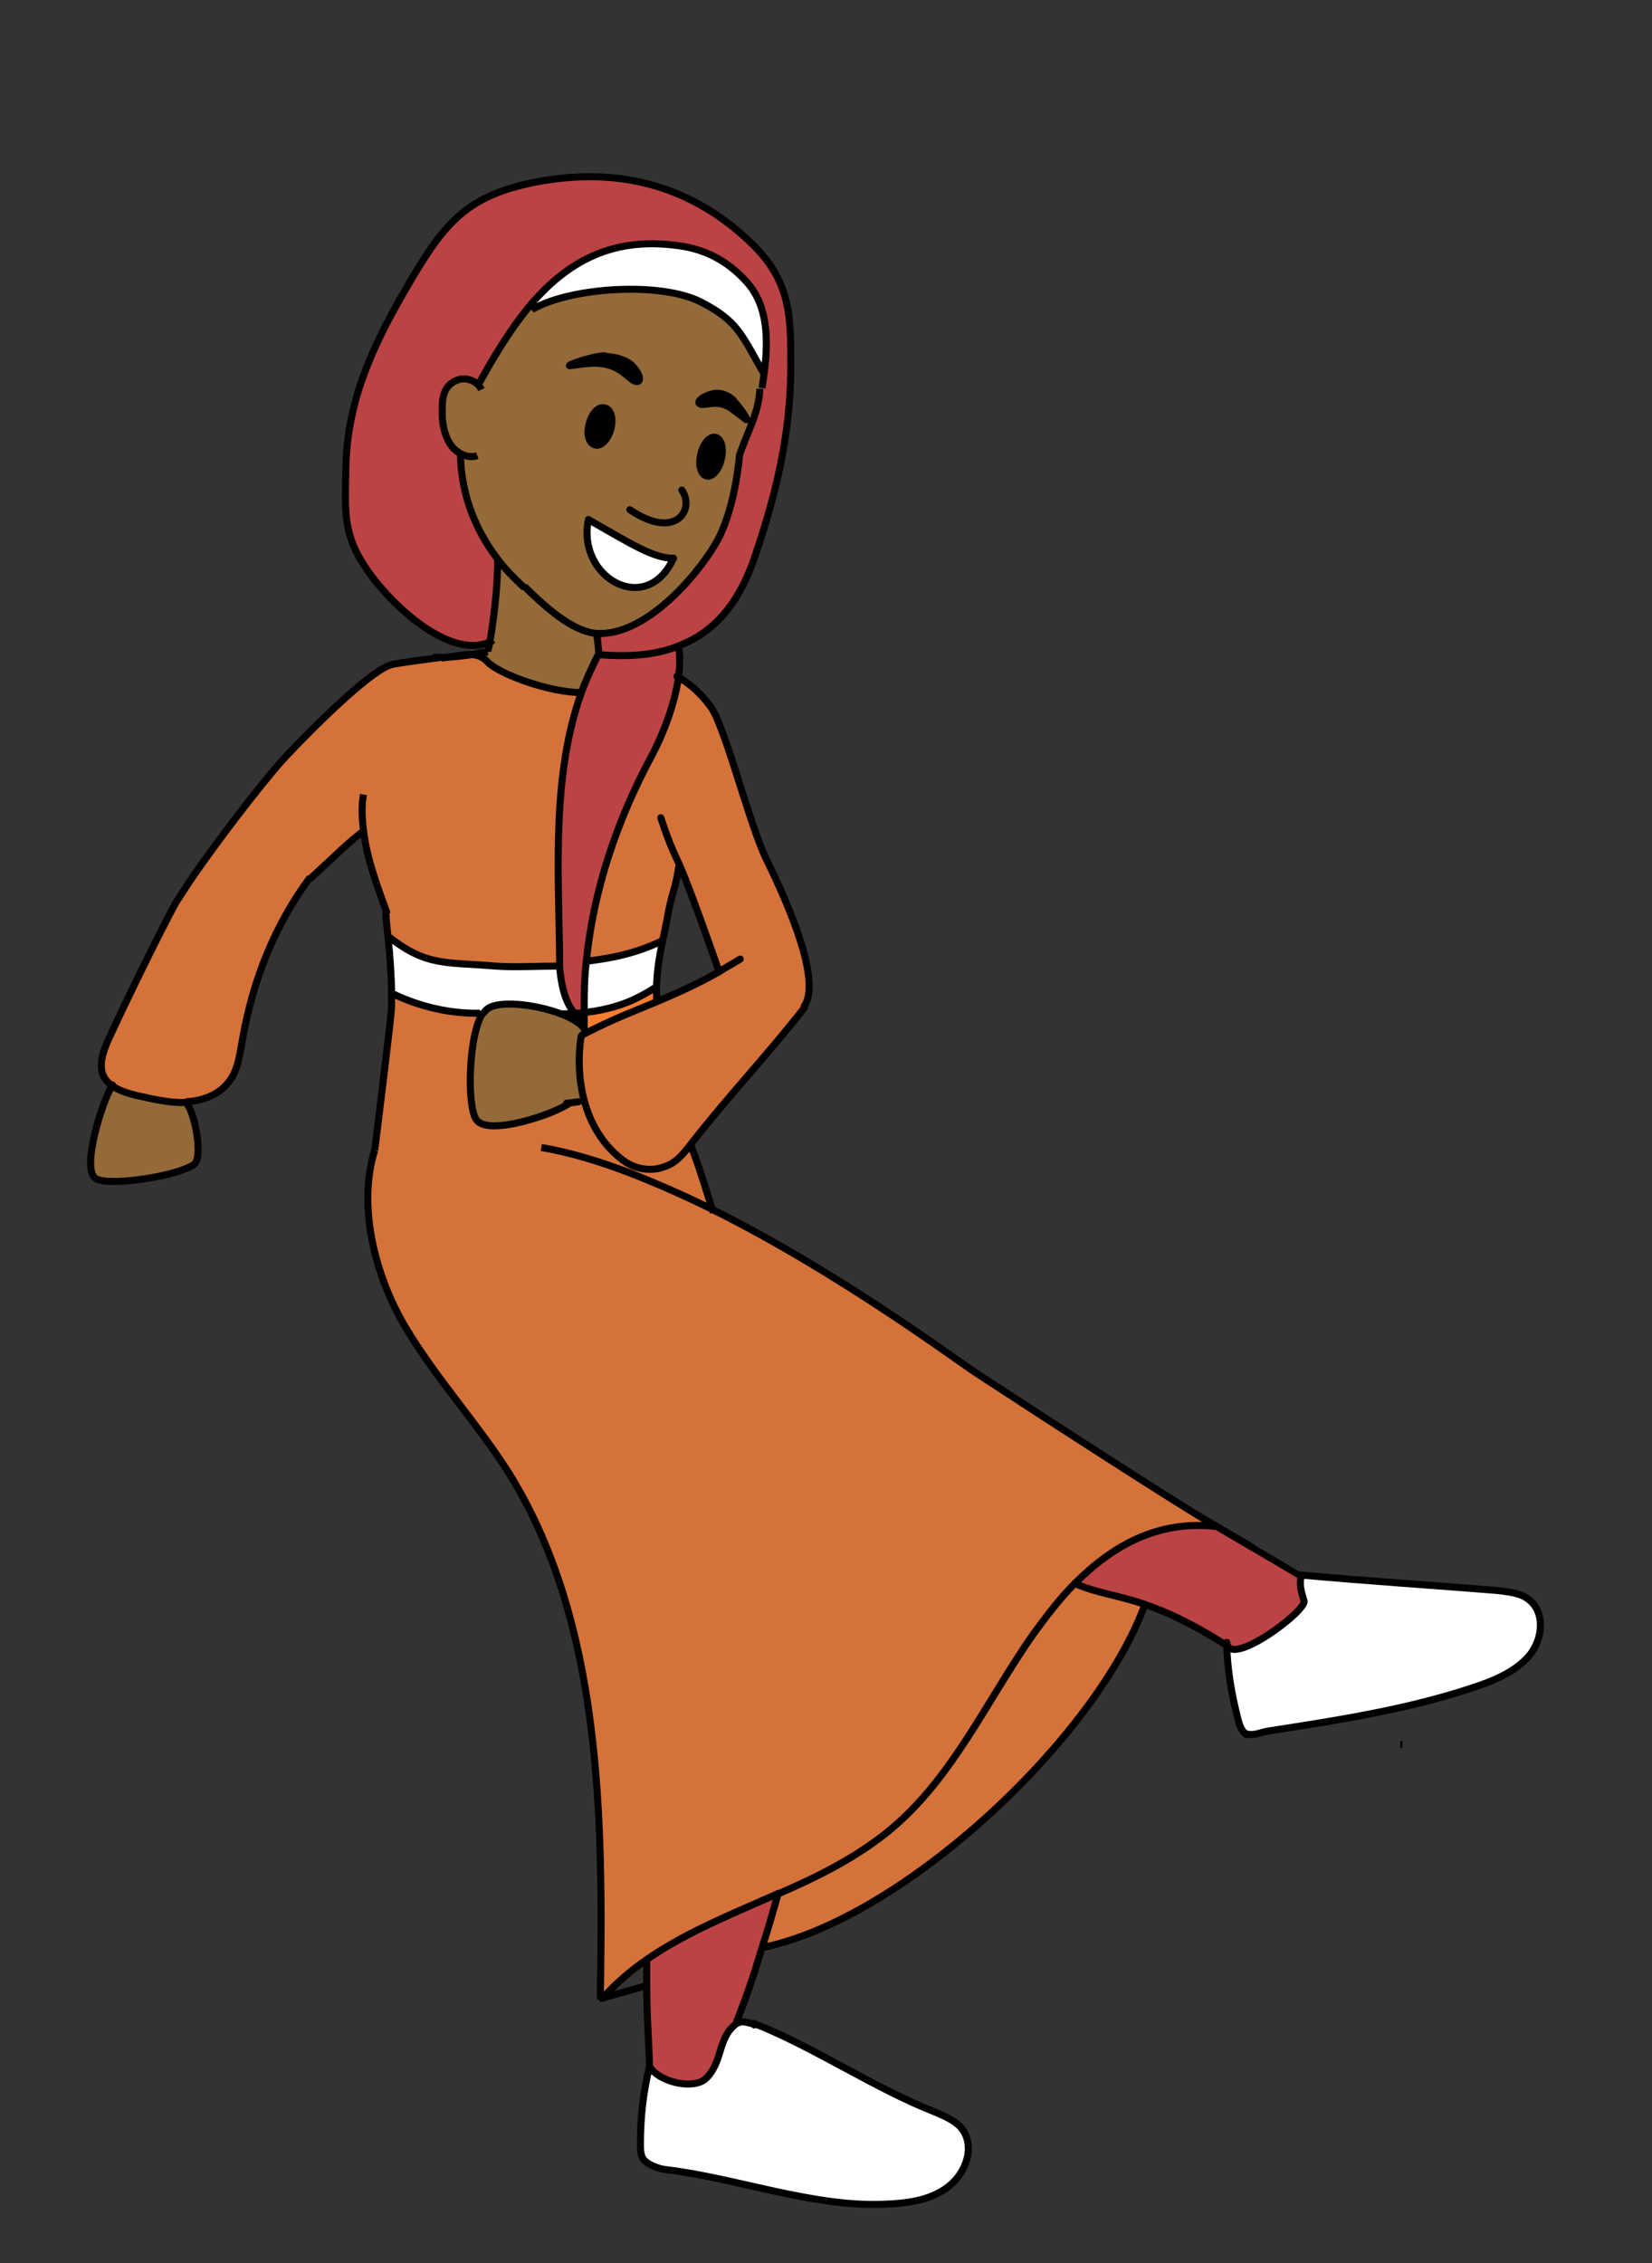 <?xml version="1.0" encoding="UTF-8"?><svg id="africa" xmlns="http://www.w3.org/2000/svg" width="235" height="321.9" viewBox="0 0 235 321.9"><rect x="0" y="0" width="235" height="321.9" fill="#333333" stroke="none"/><defs><style>.cls-1{stroke-linecap:round;stroke-linejoin:round;}.cls-1,.cls-2{fill:none;stroke:#000;}.cls-2{stroke-miterlimit:10;}.cls-3,.cls-4,.cls-5,.cls-6,.cls-7,.cls-8{stroke-width:0px;}.cls-4{fill:#d5723a;}.cls-5{fill:#bc4343;}.cls-6{fill:#946a38;}.cls-7{fill:#fff;}.cls-8{fill:#f67e2e;}</style></defs><path class="cls-4" d="M55,129.7c0,1.1.2,2.3.3,3.5h0c5.3,4.1,8.2,3.5,15,4.1,2.7.2,6.1,0,9.3,0,0-.7,0-1.3,0-2-.2-12.5-1-25.4,3.1-36.9-4.5,0-11.7-2.6-13.4-4.4-.5-.6-1.3-.9-2-1-1.5.2-3,.4-4.5.4h0c-2.2.3-4.7.6-7,1-3.6.8-15.2,13.1-15.7,13.7-3.7,4.2-9.5,11.9-12.6,16.4-.9,1.3-1.7,2.6-2.5,3.8-2.3,4.3-7.6,15.1-9.6,19.5-.7,1.6-1.4,3.5-.7,5.1.3.6.7,1.1,1.2,1.4,1,.7,2.3,1.1,3.5,1.4,2.3.6,4.6,1.1,7,1,2.4-.1,4.8-1,6.2-2.9,1.3-1.7,1.6-3.9,1.9-6,1.5-8.5,4.7-16.4,9.6-23,4.7-4.3,4.9-4.5,7.5-6.7h0c.5,4,1.9,7.8,3.3,11.6Z"/><path class="cls-6" d="M26.4,156.8c-2.3.1-4.7-.5-7-1-1.2-.3-2.5-.7-3.5-1.4-1.4,2.1-4.5,11.8-2.4,13.3,1.7,1.2,11.7-.3,14-2,1.4-1,0-7.9-1.2-8.8Z"/><path class="cls-5" d="M108.7,53.1c0,.7-.2,1.4-.3,2.1l-.2.2c-.2,3.5-1.6,5.7-2.9,9.4,0,0-.5,7-3,11.9-2.2,4.2-9.6,13.4-16.7,13.5-.1,0-.3,0-.4,0-.5.7-.3-1.1,0,2.8,4.7.4,8.5,0,11.6-1.3,5.6-2.2,8.8-6.9,10.8-13,3-8.9,4.9-17,5-26.4,0-7.5,0-12.3-5.5-17.7-6.9-6.7-16.8-11.5-30.8-8.8-9.7,1.9-12.9,5.7-17.9,14.2s-8.9,16.5-9.1,26.4c-.1,6.4-.5,9.6,3.2,14.8,3.6,5.1,11.7,12.5,17.3,10,.4-2.6,1.1-7.1,1.1-11.9-3.6-4.7-5.3-10-5.2-15-.6-.3-1.1-.8-1.5-1.4-.8-1.3-1-2.9-1.1-4.4,0-1.3,0-2.8.9-3.8.6-.7,1.6-1.1,2.5-1,.7,0,1.3.4,1.8.9,2.2-4,4.5-7.8,7.1-11,5.3-6.5,12.1-10.5,22.4-8.7,3.6.6,6.4,2.4,8.8,5.1,3,3.4,3,8.3,2.4,12.9Z"/><path class="cls-4" d="M173.1,217.1c-3.8-2-27.5-17.4-34.2-21.8-3.2-2.1-19.7-14.4-37.6-23.3-3.8-1.9-7.7-3.6-11.5-5.1l.3-.9c-.6-.2-1.1-.5-1.6-.9-2.8-2-4.6-5.1-5.5-8.5l-.7.2c-.7.1-.8.1-1.4.2h0c-2.3,1.7-11.5,4.7-13.2,2.4-1.3-1.7-1.1-11.9.8-15.1h-.3c-4.2,0-8.5-1-12.3-2.8h-.2c0,.6,0,1.3,0,1.8-.1,1.8-2.2,18.8-2.4,20.3-2.5,8,.1,18,4.4,25.2,4.3,7.2,10,13.4,14.5,20.4,13.5,21.4,13.6,49.6,13.2,74.9.1,0,.3,0,.4-.1,1.8-2,3.9-3.8,6.1-5.3,5.6-3.9,12.2-6.5,18.7-9.4h0c5.8-2.6,11.4-5.3,16.2-9.3,8.8-7.4,13.6-18.3,20.2-27.7,1.8-2.6,3.8-5,5.9-7.2,5.4-5.5,11.9-9,20.1-8.1,0,0,0,0,.1,0Z"/><path class="cls-4" d="M66.4,93c-1.1.1-2.3.3-3.6.5,1.5,0,3-.2,4.5-.4-.3,0-.6,0-.9,0Z"/><path class="cls-7" d="M56,141.4c3.8,1.8,8.1,2.8,12.3,2.7h.3c.2-.2.3-.4.5-.6,1.5-1.3,6.9-.8,10.6.6.7,0,1.4,0,2-.1-1.5-1.7-2-4.2-2.1-6.7-3.2,0-6.7.2-9.3,0-6.7-.6-9.6,0-15-4.1h0c.3,2.8.5,5.8.5,8.2h.2Z"/><path class="cls-6" d="M81,156.9c.6-.1.6-.1,1.4-.2l.7-.2c-.8-3-.9-6.3-.4-9.3.2-.1.4-.2.6-.3h0c-.3-1.1-1.7-1.9-3.5-2.6-3.7-1.4-9.1-2-10.6-.6-.2.2-.4.4-.5.7-2,3.2-2.2,13.4-.8,15.1,1.7,2.3,11-.8,13.2-2.4h0Z"/><path class="cls-7" d="M75.1,43.8h.7c5.7-3,18.2-3.8,23.7-1,5.5,2.8,5.9,4.8,9.1,10.3.6-4.6.6-9.5-2.4-12.9-2.4-2.7-5.2-4.4-8.8-5.1-10.3-1.8-17,2.2-22.4,8.7Z"/><path class="cls-5" d="M83.5,136.7c1-10.2,4.4-20.2,9.3-29.3,1.7-3.2,3.2-7.2,3.8-11,.2-1.6.3-3.1,0-4.6-3.1,1.2-6.9,1.7-11.6,1.3-.9,1.8-1.7,3.5-2.4,5.4-4.1,11.5-3.3,24.4-3.1,36.9,0,.6,0,1.3,0,2,.2,2.5.7,5,2.1,6.7.5,0,.9,0,1.4-.1,0-2.4,0-4.8.3-7.2Z"/><path class="cls-4" d="M102.2,138.1c-3.5,2-6.2,3.1-8.7,4.2-3.1,1.3-6.1,2.4-10.2,4.5-.2.1-.4.2-.6.3-.5,3-.4,6.3.4,9.3.9,3.4,2.7,6.4,5.5,8.5.5.4,1.1.7,1.6.9,1.4.5,2.9.6,4.4,0,1.6-.5,2.7-1.9,3.7-3.2,5.2-6.7,11.1-12.9,16.3-19.6,2.5-3.4-2.2-14.4-5.3-20.7-2.4-4.9-6-19.3-8.1-22-1.3-1.6-2.6-2.9-4.5-4.1-.5,3.9-2.1,7.8-3.8,11-4.9,9.1-8.3,19.1-9.3,29.3,4.3-.5,7.7-1.4,10.9-3h0c.2-.9.4-1.9.6-2.9.7-4.1,1.1-3.7,1.7-7.7h0c.9,2.1,2.3,5.7,5.6,15.1Z"/><path class="cls-8" d="M81.8,144.1c.4.5.9.9,1.4,1.2,0-.4,0-.9,0-1.3-.4,0-.9.1-1.4.1Z"/><path class="cls-7" d="M83.5,136.7c-.2,2.4-.3,4.8-.3,7.2,4.2-.5,7.1-1.6,10.4-3.8,0-2.6.4-4.5.9-6.5h0c-3.2,1.7-6.6,2.5-10.9,3Z"/><path class="cls-7" d="M83.7,74c-1.7,8.3,8.3,13.9,12.1,5.5-2.9,0-6.1-2.1-12.1-5.5Z"/><path class="cls-3" d="M83.8,60.3c-.4,1.5,0,2.8.9,3,.8.2,1.8-.8,2.2-2.3.4-1.5,0-2.8-.9-3-.9-.2-1.8.8-2.2,2.3Z"/><path class="cls-6" d="M69.4,92.7c-.7.1-1.4.2-2.2.4.8,0,1.5.5,2,1,1.7,1.9,9,4.4,13.4,4.4.7-1.8,1.4-3.6,2.4-5.4-.3-3.9-.4-2.1,0-2.8-3.1-.1-6.7-2.9-10.5-6.7-1.5-1.3-2.8-2.7-3.9-4.2,0,4.8-.6,9.3-1.1,11.9,0,.5-.2,1-.3,1.4Z"/><path class="cls-3" d="M85.4,51.7c3,.3,4,2.2,4.9,2.5,1,.4.9-.9-.4-2.2-1-1-2.9-1.3-3.9-1.3-1.4,0-5.1,1.2-5,1.4,0,.1,2.7-.5,4.4-.3Z"/><path class="cls-8" d="M83.3,146.8c4.1-2.1,7-3.2,10.2-4.5,0-.8,0-1.5,0-2.2-3.2,2.1-6.1,3.3-10.4,3.8,0,.4,0,.9,0,1.3-.5-.3-1-.7-1.4-1.2-.7,0-1.3,0-2,.1,1.8.7,3.2,1.6,3.5,2.5h0Z"/><path class="cls-7" d="M92.4,293.9c-.9,3.6-1.3,7.3-1.3,11,0,.9,0,1.8.6,2.4s2,1.2,3.2,1.3c9.9,1.2,20.7,5.3,30.7,4.9,3.3-.1,6.7-.5,9.3-2.5s3.9-5.9,1.8-8.4c-1-1.1-2.5-1.7-3.9-2.3-8.2-3.2-17.3-9.3-25.5-12.5h-.1c-1.1-.4-1.7-.5-2.3-.2-.3.1-.5.3-.9.7-1,1-1.4,2.5-1.8,3.8-.4,1.3-1,2.7-2.1,3.6-2,1.5-6.6.2-7.8-1.9Z"/><path class="cls-4" d="M89.8,166.8c3.8,1.5,7.7,3.2,11.5,5.1-.9-2.9-1.5-5.3-3.1-9.2-1,1.3-2.1,2.7-3.7,3.2-1.5.5-3,.5-4.4,0l-.3.9Z"/><path class="cls-5" d="M92,282.3c0,4.6.3,7.9.4,11.6,1.2,2.1,5.8,3.3,7.8,1.9,1.1-.9,1.7-2.3,2.1-3.6.4-1.3.8-2.8,1.8-3.8.3-.3.6-.6.9-.7h0c1.4-4,2.5-7.2,3.6-10.7.7-2.4,1.5-4.9,2.3-7.7-6.5,2.9-13.1,5.5-18.7,9.4,0,1.3,0,2.5,0,3.6Z"/><path class="cls-3" d="M99.7,64.6c-.4,1.5,0,2.9.8,3.1s1.8-.9,2.1-2.4c.4-1.5,0-2.9-.8-3.1-.8-.2-1.8.9-2.1,2.4Z"/><path class="cls-3" d="M104.3,57c-.5-.5-1.7-1.2-2.9-.9-1.6.4-2.5,1.3-1.7,1.5.7.2,2.4-.7,4.2.5,1,.7,2.1,1.7,2.3,1.7.2,0-1.1-2.1-1.9-2.7Z"/><path class="cls-6" d="M106.1,59.7c-.1,0-1.3-1-2.3-1.7-1.8-1.2-3.5-.3-4.2-.5-.8-.2.1-1.1,1.7-1.5,1.2-.3,2.4.4,2.9.9.7.6,2.1,2.6,1.9,2.7ZM85.5,90.3c7.1-.2,14.5-9.3,16.7-13.5,2.6-5,3-11.9,3-11.9,1.3-3.7,2.6-6,2.9-9.4l.2-.2c.1-.7.2-1.4.3-2.1-3.2-5.5-3.6-7.5-9.1-10.3-5.6-2.8-18.1-2.1-23.7,1h-.7c-2.6,3.1-4.9,6.9-7.1,10.9-.5-.5-1.1-.8-1.8-.9-.9-.1-1.9.3-2.5,1-.9,1-.9,2.4-.9,3.8,0,1.5.3,3.1,1.1,4.4.4.6.9,1.1,1.5,1.4,0,5.1,1.7,10.4,5.2,15,1.1,1.5,2.4,2.8,3.9,4.2,3.8,3.8,7.3,6.5,10.5,6.7.1,0,.3,0,.4,0ZM81,52c-.1-.2,3.6-1.4,5-1.4,1,0,2.9.3,3.9,1.3,1.3,1.4,1.4,2.6.4,2.2-.9-.3-1.9-2.1-4.9-2.5-1.7-.2-4.4.5-4.4.3ZM95.8,79.4c-3.8,8.4-13.8,2.8-12.1-5.5,6,3.4,9.2,5.5,12.1,5.5ZM84.7,63.3c-.9-.2-1.2-1.5-.9-3,.4-1.5,1.3-2.5,2.2-2.3.8.2,1.2,1.5.9,3-.4,1.5-1.3,2.5-2.2,2.3ZM100.5,67.7c-.8-.2-1.2-1.6-.8-3.1.4-1.5,1.3-2.6,2.1-2.4.8.2,1.2,1.6.8,3.1-.4,1.5-1.3,2.6-2.1,2.4Z"/><path class="cls-4" d="M108.4,277h0c19.9-4,47.5-29.8,54.5-48.9-4.1-1.4-6.9-1.6-10-3-2.1,2.1-4,4.6-5.9,7.2-6.6,9.4-11.4,20.3-20.2,27.7-4.8,4-10.4,6.8-16.2,9.3h0c-.8,2.8-1.5,5.3-2.3,7.7Z"/><path class="cls-5" d="M162.9,228.1c2.9,1,6.5,2.6,11.4,5.7h.2c0,0,0-.2,0-.3.3,3.8,11.4-4.5,11-5.9s-.7-2.2-.4-3.6c-12.7-7.5-.7-.4-12.1-7.1-8.2-.9-14.6,2.6-20.1,8.1,3.1,1.4,5.9,1.6,10,3Z"/><path class="cls-7" d="M185.5,227.7c.4,1.3-10.7,9.7-11,5.9,0,0,0,.2,0,.3.1,3.6.7,7.1,1.6,10.6.2.8.5,1.7,1.2,2.2,1.1.3,1.9-.2,3.1-.4,9.7-1.5,19.5-3,28.9-6.1,3.1-1,6.3-2.3,8.3-4.7,2-2.5,2.2-6.4-.4-8.1-1.2-.8-2.8-.9-4.3-1.1-8.6-.7-19.3-1.4-27.9-2.2-.2,1.4,0,2.3.4,3.6Z"/><path class="cls-1" d="M104.3,57c.7.6,2.1,2.6,1.9,2.7-.1,0-1.3-1-2.3-1.7-1.8-1.2-3.5-.3-4.2-.5-.8-.2.1-1.1,1.7-1.5,1.2-.3,2.4.4,2.9.9Z"/><path class="cls-1" d="M86,50.6c-1.4,0-5.1,1.2-5,1.4,0,.1,2.7-.5,4.4-.3,3,.3,4,2.2,4.9,2.5,1,.4.9-.9-.4-2.2-1-1-2.9-1.3-3.9-1.3Z"/><path class="cls-2" d="M108.1,55.3c-.2,3.5-1.6,5.7-2.9,9.4,0,0-.5,7-3,11.9-2.2,4.2-9.6,13.4-16.7,13.5-.1,0-.3,0-.4,0-3.1-.1-6.7-2.9-10.5-6.7"/><path class="cls-2" d="M69.4,92.7c0-.4.2-.8.3-1.4.4-2.6,1.1-7.1,1.1-11.9"/><path class="cls-2" d="M85.2,90.1c0,0,0,.1,0,.2-.5.7-.3-1.1,0,2.8"/><line class="cls-2" x1="199.5" y1="248.1" x2="199.2" y2="248.1"/><path class="cls-2" d="M96.6,123c-.6,4-1,3.6-1.7,7.7-.2,1-.4,2-.6,2.9-.4,2-.8,3.9-.9,6.5,0,.7,0,1.4,0,2.2"/><path class="cls-2" d="M54.9,129.5c0,0,0,.2,0,.3,0,1.1.2,2.3.3,3.5.3,2.8.5,5.8.5,8.2,0,.6,0,1.3,0,1.8-.1,1.8-2.2,18.8-2.4,20.3"/><path class="cls-2" d="M55,129.9c0,0,0-.1,0-.2-1.4-3.8-2.8-7.6-3.3-11.6-.2-1.7-.3-3.4,0-5.1"/><path class="cls-2" d="M62.7,93.5c-2.2.3-4.7.6-7,1"/><path class="cls-2" d="M82.7,98.5c-4.5,0-11.7-2.6-13.4-4.4-.5-.6-1.3-.9-2-1-.3,0-.6,0-.9,0-1.1.1-2.3.3-3.6.5"/><path class="cls-2" d="M69.4,92.7c-.7.1-1.4.2-2.2.4-1.5.2-3,.4-4.5.4h0c-.4,0-.7,0-1.1,0"/><path class="cls-1" d="M97,69.7c1.9,2.8-.9,7.2-7.4,2.8"/><path class="cls-1" d="M99.7,64.6c-.4,1.5,0,2.9.8,3.1s1.8-.9,2.1-2.4c.4-1.5,0-2.9-.8-3.1-.8-.2-1.8.9-2.1,2.4Z"/><path class="cls-1" d="M83.8,60.3c-.4,1.5,0,2.8.9,3,.8.2,1.8-.8,2.2-2.3.4-1.5,0-2.8-.9-3-.9-.2-1.8.8-2.2,2.3Z"/><path class="cls-1" d="M95.8,79.4c-2.9,0-6.1-2.1-12.1-5.5"/><path class="cls-1" d="M95.8,79.4c-3.8,8.4-13.8,2.8-12.1-5.5"/><path class="cls-2" d="M173.1,217.1c-3.8-2-27.5-17.4-34.2-21.8-3.2-2.1-19.7-14.4-37.6-23.3-3.8-1.9-7.7-3.6-11.5-5.1-4.4-1.7-8.7-3-12.8-3.7"/><path class="cls-2" d="M98.2,162.7c1.5,3.9,2.1,6.2,3.1,9.2,0,.2.1.3.2.5"/><path class="cls-1" d="M55.8,94.5c-3.6.8-15.2,13.1-15.7,13.7-3.7,4.2-9.5,11.9-12.6,16.4-.9,1.3-1.7,2.6-2.5,3.8"/><path class="cls-1" d="M51.7,118.2c-2.7,2.1-2.8,2.4-7.5,6.7"/><path class="cls-1" d="M26.4,156.8c1.2.9,2.6,7.8,1.2,8.8-2.3,1.7-12.3,3.2-14,2-2.1-1.4,1-11.1,2.4-13.3"/><path class="cls-1" d="M82.3,156.7c-.7.1-.8.1-1.4.2,0,0-.2,0-.3,0"/><path class="cls-1" d="M105.3,136.4c-1.1.7-2.1,1.2-3,1.8-3.5,2-6.2,3.1-8.7,4.2-3.1,1.3-6.1,2.4-10.2,4.5-.2.1-.4.2-.6.3"/><path class="cls-1" d="M68.6,144.2c-2,3.2-2.2,13.4-.8,15.1,1.7,2.3,11-.8,13.2-2.4"/><path class="cls-2" d="M79.8,144.2c-3.7-1.4-9.1-2-10.6-.6-.2.2-.4.4-.5.7"/><path class="cls-1" d="M83.3,146.7c-.3-.9-1.7-1.8-3.5-2.5"/><path class="cls-1" d="M96.3,96.2c0,0,.2,0,.2.1,2,1.2,3.3,2.5,4.5,4.1,2.1,2.6,5.6,17,8.1,22,3.1,6.3,7.8,17.2,5.3,20.7"/><path class="cls-1" d="M94,116.3c1.3,3.9,1.7,4.6,2.7,6.8.9,2.1,2.3,5.7,5.6,15.1"/><path class="cls-2" d="M110.7,269.3c-6.5,2.9-13.1,5.5-18.7,9.4-2.2,1.5-4.3,3.3-6.1,5.3-.1.1-.3.3-.4.4"/><path class="cls-2" d="M173.1,217.1s0,0-.1,0c-8.2-.9-14.6,2.6-20.1,8.1-2.1,2.1-4,4.6-5.9,7.2-6.6,9.4-11.4,20.3-20.2,27.7-4.8,4-10.4,6.8-16.2,9.3"/><path class="cls-2" d="M162.9,228.1s0,0,0,0c-6.9,19.1-34.5,44.9-54.5,48.9"/><path class="cls-2" d="M53.3,163.6c-2.5,8,.1,18,4.4,25.2,4.3,7.2,10,13.4,14.5,20.4,13.5,21.4,13.6,49.6,13.2,74.9,0,.1,0,.2,0,.3"/><path class="cls-2" d="M26.4,156.8c-2.3.1-4.7-.5-7-1-1.2-.3-2.5-.7-3.5-1.4-.5-.4-.9-.8-1.2-1.4-.7-1.6,0-3.5.7-5.1,2-4.4,7.3-15.3,9.6-19.5"/><path class="cls-2" d="M44.1,124.8c-4.9,6.6-8.1,14.4-9.6,23-.4,2.1-.6,4.3-1.9,6-1.4,1.9-3.8,2.8-6.2,2.9"/><path class="cls-2" d="M82.7,147.2c-.5,3-.4,6.3.4,9.3.9,3.4,2.7,6.4,5.5,8.5.5.4,1.1.7,1.6.9,1.4.5,2.9.6,4.4,0,1.6-.5,2.7-1.9,3.7-3.2,5.2-6.7,11.1-12.9,16.3-19.6"/><path class="cls-1" d="M110.7,269.3c-.8,2.8-1.5,5.3-2.3,7.7-1,3.4-2.1,6.7-3.6,10.5"/><line class="cls-2" x1="110.7" y1="269.3" x2="110.7" y2="269.3"/><path class="cls-1" d="M92,278.7c0,1.3,0,2.5,0,3.6,0,4.6.3,7.9.4,11.6"/><path class="cls-1" d="M152.9,225.2c3.1,1.4,5.9,1.6,10,3,2.9,1,6.5,2.6,11.4,5.7"/><path class="cls-1" d="M185,224.1c-12.7-7.5-.7-.4-12.1-7.1-.3-.2-.7-.4-1.1-.6"/><path class="cls-1" d="M174.5,233.6c.3,3.8,11.4-4.5,11-5.9s-.7-2.2-.4-3.6"/><path class="cls-1" d="M177.3,246.6c1.1.3,1.9-.2,3.1-.4,9.7-1.5,19.5-3,28.9-6.1,3.1-1,6.3-2.3,8.3-4.7,2-2.5,2.2-6.4-.4-8.1-1.2-.8-2.8-.9-4.3-1.1-8.6-.7-19.3-1.4-27.9-2.2"/><path class="cls-1" d="M174.5,233.6c0,0,0,.2,0,.3.1,3.6.7,7.1,1.6,10.6.2.8.5,1.7,1.2,2.2"/><path class="cls-2" d="M83.2,136.7c0,0,.2,0,.3,0,4.3-.5,7.7-1.4,10.9-3"/><path class="cls-2" d="M55.4,133.3c5.3,4.2,8.2,3.5,15,4.1,2.7.2,6.1,0,9.3,0h0"/><path class="cls-2" d="M56,141.4c3.8,1.8,8.1,2.8,12.3,2.7"/><path class="cls-2" d="M79.8,144.2c.7,0,1.4,0,2-.1.5,0,.9,0,1.4-.1,4.2-.5,7.1-1.6,10.4-3.8,0,0,0,0,.1,0"/><path class="cls-2" d="M65.5,64.3h0c0,5.2,1.7,10.5,5.2,15.1,1.1,1.5,2.4,2.8,3.9,4.2"/><path class="cls-2" d="M108.4,55.2c.1-.7.2-1.4.3-2.1.6-4.6.6-9.5-2.4-12.9-2.4-2.7-5.2-4.4-8.8-5.1-10.3-1.8-17,2.2-22.4,8.7-2.6,3.2-4.9,7-7.1,11,0,0-.1.2-.2.3"/><path class="cls-2" d="M85.1,93.1c4.7.4,8.5,0,11.6-1.3,5.6-2.2,8.8-6.9,10.8-13,3-8.9,4.9-17,5-26.4,0-7.5,0-12.3-5.5-17.7-6.9-6.7-16.8-11.5-30.8-8.8-9.7,1.9-12.9,5.7-17.9,14.2s-8.9,16.5-9.1,26.4c-.1,6.4-.5,9.6,3.2,14.8,3.6,5.1,11.7,12.5,17.3,10,.1,0,.2,0,.3-.2"/><path class="cls-2" d="M68.5,55.4c-.1-.2-.3-.4-.4-.6-.5-.5-1.1-.8-1.8-.9-.9-.1-1.9.3-2.5,1-.9,1-.9,2.4-.9,3.8,0,1.5.3,3.1,1.1,4.4.4.6.9,1.1,1.5,1.4.7.4,1.6.6,2.4.3"/><path class="cls-2" d="M108.7,53.2s0,0,0,0c-3.2-5.5-3.6-7.5-9.1-10.3-5.6-2.8-18.1-2.1-23.7,1-.1,0-.2.1-.3.2"/><line class="cls-1" x1="107.2" y1="287.9" x2="107.3" y2="288"/><path class="cls-1" d="M92.4,293.9c1.2,2.1,5.8,3.3,7.8,1.9,1.1-.9,1.7-2.3,2.1-3.6.4-1.3.8-2.8,1.8-3.8.3-.3.6-.6.9-.7.6-.3,1.1-.1,2.3.2"/><path class="cls-1" d="M92.4,293.9c-.9,3.6-1.3,7.3-1.3,11,0,.9,0,1.8.6,2.4s2,1.2,3.2,1.3c9.9,1.2,20.7,5.3,30.7,4.9,3.3-.1,6.7-.5,9.3-2.5s3.9-5.9,1.8-8.4c-1-1.1-2.5-1.7-3.9-2.3-8.2-3.2-17.3-9.3-25.5-12.5"/><path class="cls-2" d="M85.3,284.2c0,0,.1,0,.2,0,.1,0,.3,0,.4-.1,1.9-.5,4.3-1.2,6.1-1.7,0,0,0,0,.1,0"/><path class="cls-2" d="M85.1,93.1c-.9,1.8-1.7,3.5-2.4,5.4-4.1,11.5-3.3,24.4-3.1,36.9,0,.6,0,1.3,0,2,.2,2.5.7,5,2.1,6.7.4.5.9.9,1.4,1.2,0-.4,0-.9,0-1.3,0-2.4,0-4.8.3-7.2,1-10.2,4.4-20.2,9.3-29.3,1.7-3.2,3.2-7.2,3.8-11,.2-1.6.3-3.1,0-4.6,0,0,0-.1,0-.2"/></svg>
